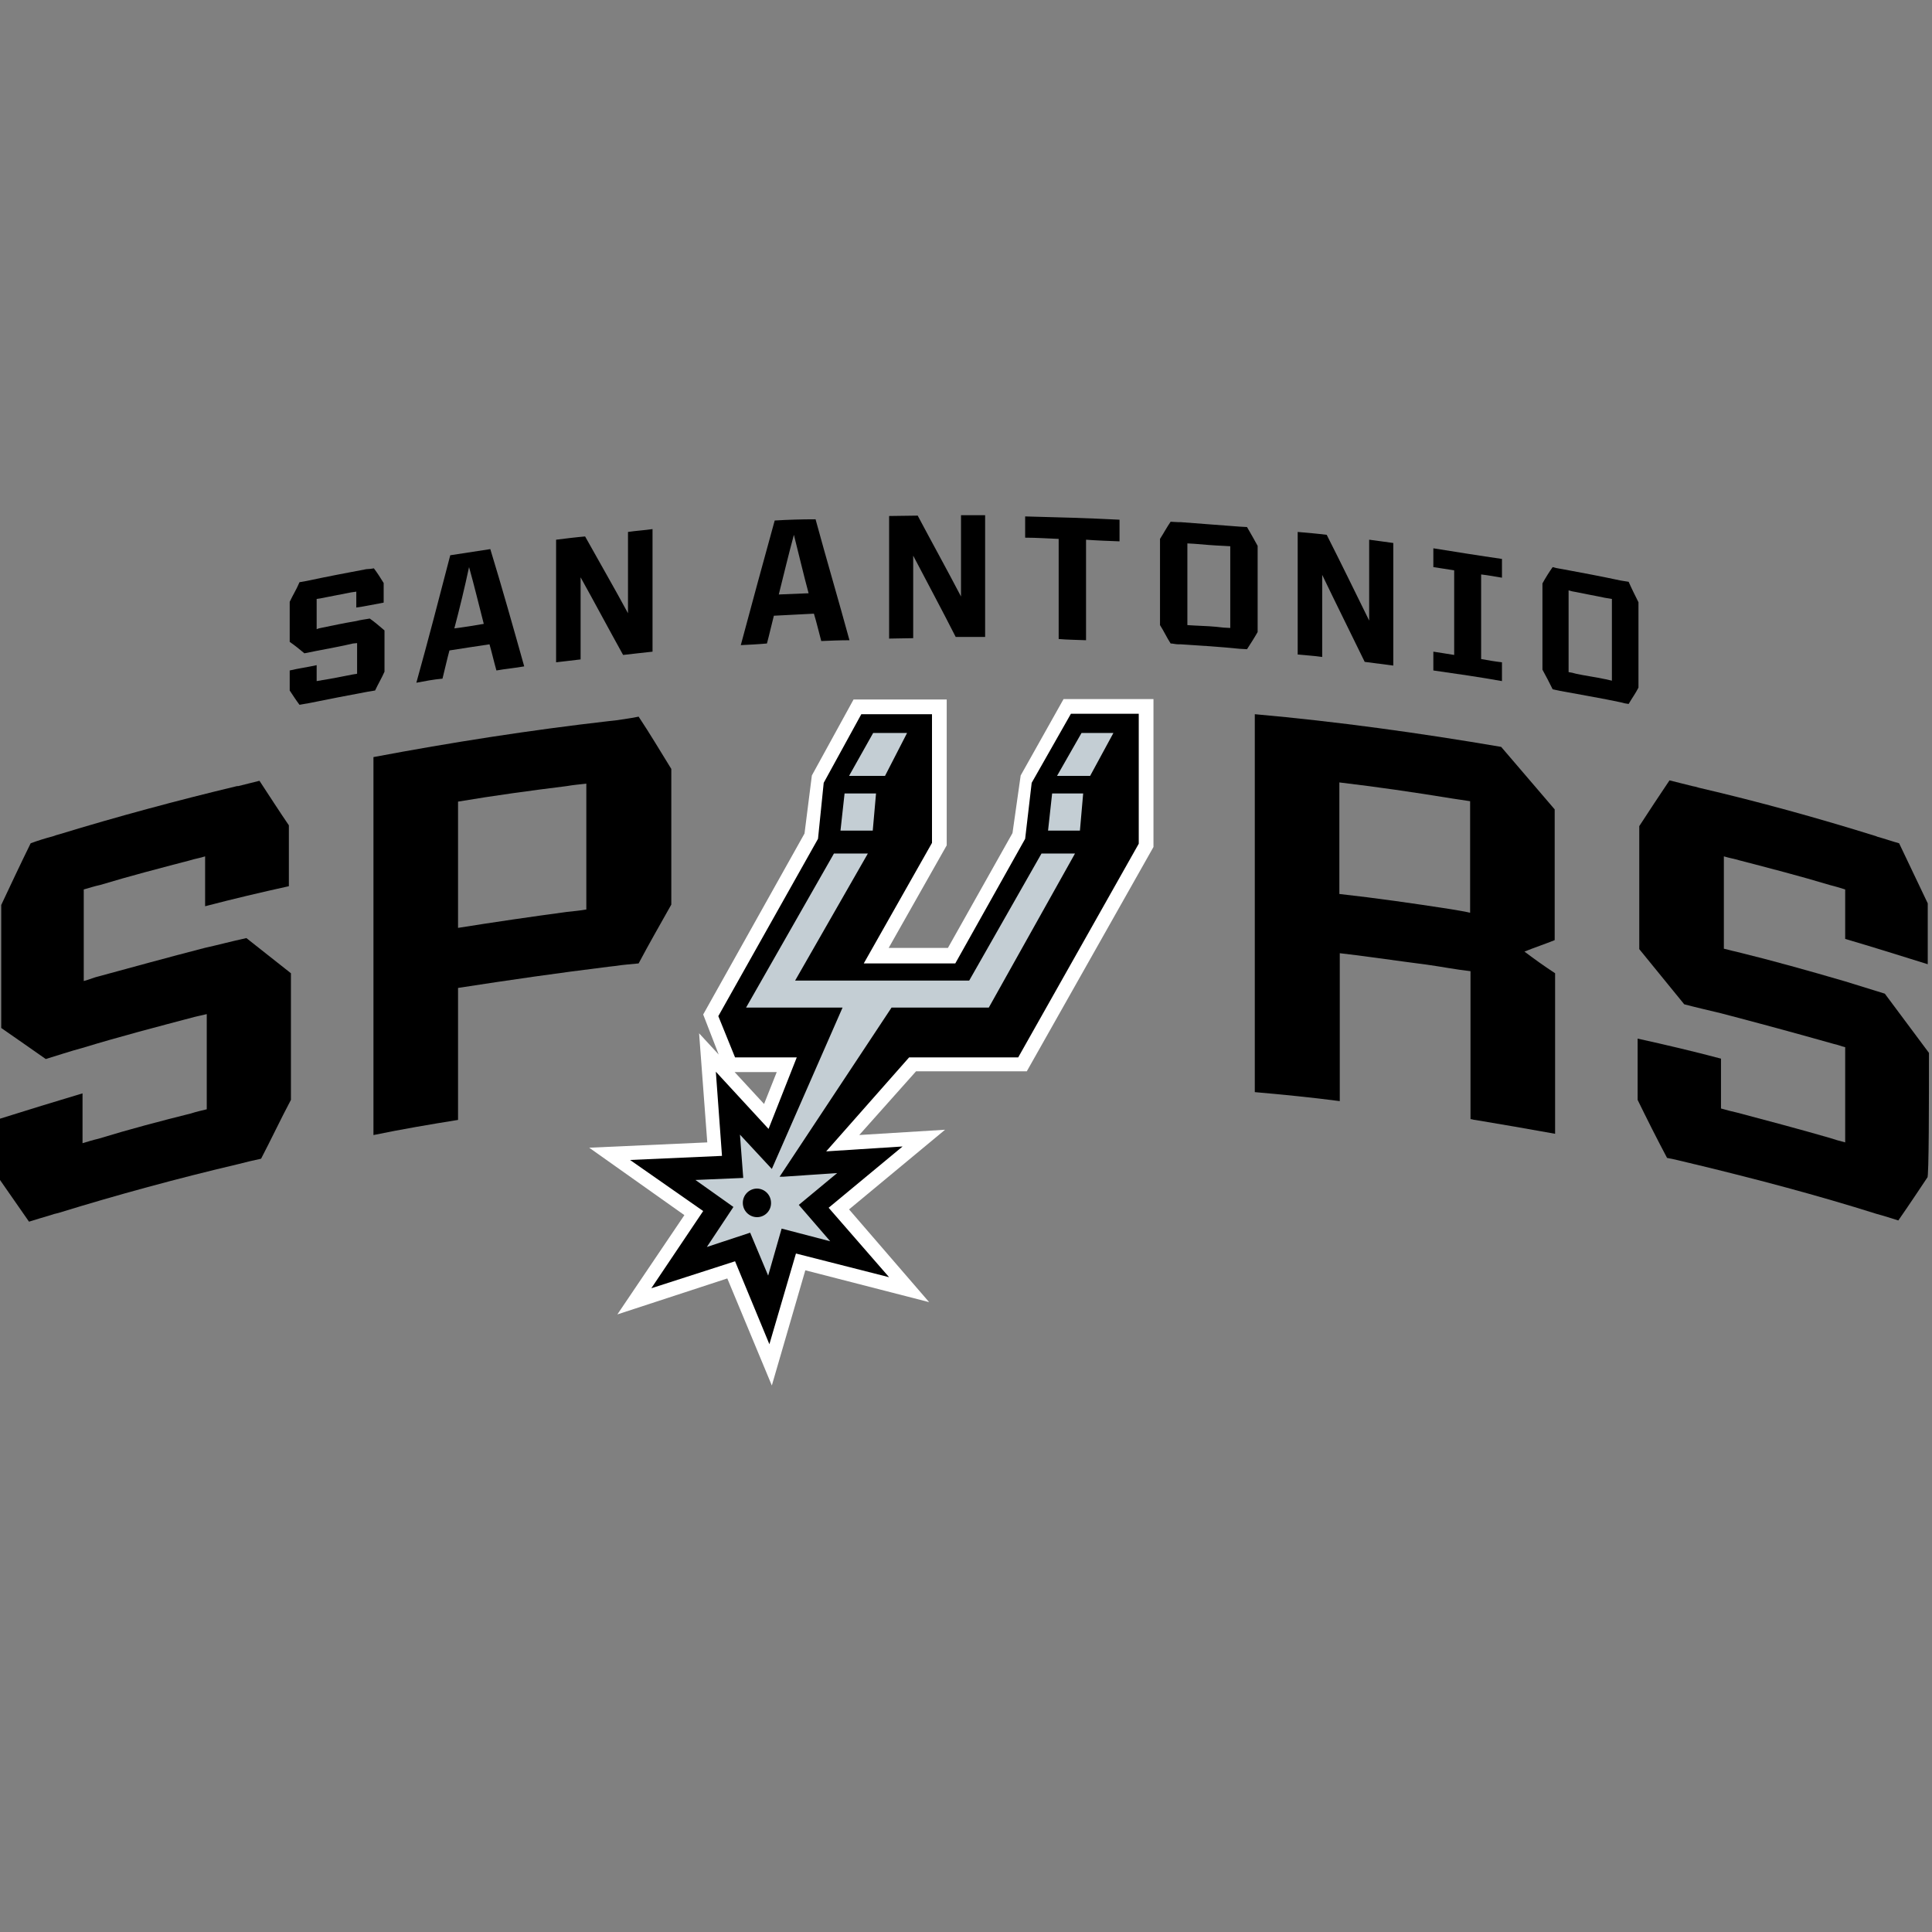 <?xml version="1.0" encoding="UTF-8"?>
<svg width="60px" height="60px" viewBox="0 0 60 60" version="1.1" xmlns="http://www.w3.org/2000/svg" xmlns:xlink="http://www.w3.org/1999/xlink">
    <rect x="0" y="0" width="60" height="60" fill="#808080" stroke="none"/>
    <title>SAS</title>
    <g id="Page-1" stroke="none" stroke-width="1" fill="none" fill-rule="evenodd">
        <g id="SAS" transform="translate(0, 16)" fill-rule="nonzero">
            <path d="M22.815,17.295 L24.122,17.295 L23.729,18.285 L22.815,17.295 Z M21.254,21.737 L19.173,24.82 L22.587,23.703 L23.97,27.028 L25.01,23.45 L28.855,24.439 L26.368,21.559 L29.35,19.085 L26.685,19.249 L28.449,17.27 L31.888,17.27 L35.822,10.304 L35.822,5.71 L33.03,5.71 L31.698,8.083 L31.444,9.872 L29.439,13.438 L27.599,13.438 L29.401,10.253 L29.401,5.723 L26.508,5.723 L25.213,8.083 L24.985,9.885 L21.838,15.506 L22.32,16.75 L21.711,16.09 L21.965,19.478 L18.298,19.643 L21.254,21.737 Z" id="Shape" fill="#FFFFFF"></path>
            <path d="M6.357,13.438 C5.228,13.73 4.073,14.047 2.957,14.351 C2.83,14.39 2.715,14.44 2.601,14.466 L2.601,11.623 C2.779,11.573 2.931,11.522 3.109,11.484 C4.035,11.205 4.961,10.963 5.888,10.722 C6.04,10.672 6.218,10.646 6.37,10.595 L6.37,12.144 C7.246,11.915 8.108,11.712 8.971,11.522 L8.971,9.631 C8.667,9.187 8.375,8.73 8.058,8.248 C7.842,8.299 7.614,8.362 7.398,8.413 L7.36,8.413 C5.507,8.857 3.667,9.352 1.84,9.91 C1.771,9.927 1.703,9.949 1.637,9.974 C1.405,10.034 1.176,10.106 0.952,10.189 C0.634,10.837 0.33,11.484 0.038,12.105 L0.038,15.925 C0.495,16.242 0.952,16.559 1.421,16.889 C1.802,16.775 2.17,16.648 2.551,16.547 C3.718,16.191 4.885,15.887 6.04,15.582 C6.167,15.557 6.294,15.519 6.421,15.494 L6.421,18.45 C6.268,18.488 6.091,18.526 5.939,18.577 C4.974,18.818 4.01,19.072 3.058,19.364 C2.893,19.402 2.728,19.453 2.563,19.503 L2.563,17.955 C1.713,18.209 0.85,18.475 3.55271368e-15,18.742 L3.55271368e-15,20.645 C0.305,21.077 0.596,21.508 0.901,21.94 C1.117,21.876 1.345,21.8 1.573,21.737 C1.648,21.71 1.724,21.688 1.802,21.673 C3.654,21.102 5.52,20.595 7.41,20.15 C7.652,20.087 7.867,20.036 8.108,19.985 C8.426,19.376 8.717,18.755 9.035,18.158 L9.035,14.225 C8.578,13.869 8.108,13.489 7.652,13.133 C7.182,13.235 6.763,13.349 6.357,13.438 Z" id="Shape" fill="#000000"></path>
            <path d="M59.906,16.699 C59.449,16.09 58.992,15.468 58.535,14.859 C58.129,14.732 57.71,14.605 57.304,14.478 C56.175,14.148 55.046,13.831 53.904,13.552 C53.777,13.527 53.663,13.489 53.536,13.463 L53.536,10.595 C53.701,10.646 53.866,10.672 54.031,10.722 C54.957,10.963 55.896,11.205 56.822,11.484 C56.974,11.522 57.152,11.573 57.304,11.623 L57.304,13.159 C58.167,13.412 59.017,13.679 59.868,13.945 L59.868,12.055 C59.576,11.433 59.271,10.811 58.979,10.189 C58.751,10.126 58.535,10.05 58.307,9.986 C58.294,9.986 58.294,9.986 58.281,9.974 C56.454,9.403 54.614,8.895 52.762,8.464 C52.696,8.441 52.628,8.424 52.559,8.413 C52.318,8.349 52.089,8.299 51.848,8.235 C51.531,8.705 51.214,9.187 50.909,9.656 L50.909,13.476 C51.379,14.047 51.835,14.618 52.305,15.189 C52.686,15.29 53.079,15.379 53.447,15.468 C54.614,15.773 55.782,16.09 56.949,16.42 C57.076,16.445 57.19,16.496 57.304,16.521 L57.304,19.478 C57.152,19.44 56.974,19.389 56.822,19.338 C55.858,19.059 54.893,18.805 53.942,18.552 C53.777,18.514 53.612,18.475 53.447,18.425 L53.447,16.877 C52.584,16.648 51.721,16.445 50.858,16.255 L50.858,18.158 C51.15,18.755 51.455,19.364 51.772,19.96 C51.988,19.998 52.229,20.062 52.444,20.112 C52.521,20.125 52.584,20.15 52.66,20.163 C54.551,20.62 56.429,21.115 58.281,21.699 C58.523,21.762 58.738,21.838 58.954,21.902 C59.258,21.47 59.855,20.569 59.855,20.569 C59.906,20.62 59.906,18.006 59.906,16.699 Z" id="Shape" fill="#000000"></path>
            <path d="M18.209,8.933 L18.209,12.245 C17.993,12.283 17.816,12.296 17.6,12.321 C16.471,12.473 15.341,12.638 14.225,12.816 L14.225,8.895 C15.354,8.705 16.471,8.553 17.6,8.413 C17.816,8.375 17.993,8.362 18.209,8.337 L18.209,8.933 Z M19.135,6.37 C19.046,6.383 18.996,6.383 18.907,6.395 C16.458,6.675 14.022,7.055 11.598,7.512 L11.598,19.25 C12.461,19.072 13.349,18.92 14.225,18.78 L14.225,14.681 C15.785,14.44 17.359,14.212 18.907,14.022 C18.996,14.009 19.046,14.009 19.135,13.996 C19.364,13.958 19.605,13.945 19.833,13.92 C20.163,13.298 20.506,12.702 20.848,12.093 L20.848,7.88 C20.518,7.347 20.188,6.789 19.833,6.256 C19.605,6.307 19.364,6.332 19.135,6.37 L19.135,6.37 Z" id="Shape" fill="#000000"></path>
            <path d="M45.034,12.232 C43.892,12.055 42.737,11.89 41.595,11.763 L41.595,8.299 C42.763,8.438 43.905,8.603 45.072,8.794 C45.262,8.819 45.465,8.857 45.656,8.882 L45.656,12.347 C45.453,12.296 45.237,12.27 45.034,12.232 Z M47.343,13.552 C47.661,13.425 47.965,13.324 48.282,13.197 L48.282,9.136 C47.724,8.489 47.178,7.842 46.62,7.195 C44.082,6.763 41.532,6.408 38.969,6.18 L38.969,17.917 C39.844,17.993 40.732,18.082 41.608,18.196 L41.608,13.603 C42.28,13.679 42.966,13.78 43.638,13.869 C43.854,13.895 44.095,13.933 44.311,13.958 C44.767,14.022 45.212,14.11 45.668,14.161 L45.668,18.755 C45.719,18.755 45.757,18.78 45.808,18.78 C46.645,18.92 47.458,19.059 48.295,19.211 L48.295,14.225 C47.965,14.009 47.661,13.793 47.343,13.552 L47.343,13.552 Z" id="Shape" fill="#000000"></path>
            <path d="M11.065,3.287 C10.684,3.35 10.329,3.426 9.961,3.502 C9.917,3.509 9.874,3.522 9.834,3.54 L9.834,2.601 C9.885,2.589 9.948,2.589 9.986,2.576 C10.291,2.512 10.595,2.462 10.9,2.398 C10.951,2.386 11.014,2.386 11.065,2.373 L11.065,2.868 C11.344,2.83 11.623,2.766 11.915,2.715 L11.915,2.106 C11.814,1.941 11.725,1.802 11.611,1.65 C11.54,1.664 11.467,1.673 11.395,1.675 L11.382,1.675 C10.773,1.789 10.177,1.903 9.58,2.03 C9.559,2.036 9.538,2.04 9.517,2.043 C9.441,2.056 9.365,2.068 9.301,2.081 C9.212,2.297 9.098,2.474 8.997,2.69 L8.997,3.934 C9.162,4.048 9.301,4.162 9.453,4.289 L9.834,4.213 C10.215,4.137 10.595,4.073 10.963,3.984 C11.014,3.984 11.052,3.972 11.09,3.972 L11.09,4.923 C11.052,4.936 10.989,4.936 10.938,4.949 C10.621,5.012 10.304,5.076 9.986,5.126 C9.948,5.139 9.885,5.139 9.834,5.152 L9.834,4.657 C9.555,4.72 9.263,4.758 8.997,4.822 L8.997,5.444 C9.098,5.596 9.187,5.736 9.301,5.888 C9.377,5.875 9.441,5.862 9.517,5.85 C9.555,5.85 9.568,5.837 9.593,5.837 C10.215,5.71 10.811,5.596 11.42,5.482 C11.496,5.469 11.585,5.456 11.649,5.444 C11.737,5.253 11.852,5.063 11.941,4.86 L11.941,3.578 C11.788,3.451 11.649,3.325 11.484,3.21 C11.344,3.236 11.205,3.248 11.065,3.287 Z" id="Shape" fill="#000000"></path>
            <path d="M14.11,3.515 C14.275,2.893 14.428,2.259 14.567,1.612 C14.732,2.195 14.872,2.792 15.024,3.375 C14.732,3.426 14.415,3.477 14.11,3.515 Z M13.983,1.244 C13.641,2.563 13.298,3.883 12.93,5.203 C13.197,5.152 13.463,5.101 13.742,5.076 C13.819,4.771 13.882,4.479 13.958,4.2 C14.364,4.137 14.77,4.073 15.202,4.01 C15.278,4.276 15.341,4.555 15.417,4.822 C15.697,4.771 16.001,4.746 16.28,4.695 C15.938,3.477 15.595,2.259 15.227,1.053 C14.808,1.117 14.402,1.18 13.983,1.244 L13.983,1.244 Z" id="Shape" fill="#000000"></path>
            <path d="M19.503,3.045 C19.072,2.246 18.615,1.459 18.171,0.66 C17.879,0.685 17.575,0.723 17.27,0.761 L17.27,4.568 C17.524,4.543 17.778,4.505 18.031,4.479 L18.031,1.929 C18.475,2.728 18.907,3.54 19.351,4.34 C19.656,4.302 19.947,4.276 20.265,4.238 L20.265,0.431 C20.011,0.469 19.757,0.482 19.503,0.52 L19.503,3.045 Z" id="Shape" fill="#000000"></path>
            <path d="M24.186,2.462 C24.338,1.853 24.49,1.218 24.655,0.609 C24.807,1.205 24.947,1.815 25.112,2.424 C24.795,2.436 24.49,2.449 24.186,2.462 Z M24.059,0.165 C23.703,1.459 23.348,2.754 23.006,4.035 C23.272,4.022 23.538,4.01 23.818,3.984 C23.894,3.705 23.957,3.413 24.033,3.122 C24.452,3.096 24.871,3.083 25.277,3.058 C25.366,3.35 25.429,3.629 25.505,3.908 C25.797,3.896 26.089,3.883 26.381,3.883 C26.038,2.627 25.67,1.383 25.328,0.127 C24.884,0.127 24.465,0.14 24.059,0.165 L24.059,0.165 Z" id="Shape" fill="#000000"></path>
            <path d="M29.845,2.525 C29.401,1.675 28.944,0.85 28.5,0.013 C28.208,0.013 27.904,0.025 27.612,0.025 L27.612,3.832 C27.865,3.832 28.107,3.819 28.36,3.819 L28.36,1.256 C28.804,2.106 29.249,2.931 29.68,3.781 L30.594,3.781 L30.594,0 L29.845,0 L29.845,2.525 Z" id="Shape" fill="#000000"></path>
            <path d="M31.837,0.698 C32.192,0.698 32.535,0.723 32.878,0.736 L32.878,3.845 C33.157,3.87 33.449,3.87 33.728,3.883 L33.728,0.761 C34.07,0.787 34.426,0.799 34.768,0.812 L34.768,0.14 C33.791,0.089 32.814,0.063 31.837,0.038 L31.837,0.698 Z" id="Shape" fill="#000000"></path>
            <path d="M42.534,3.299 C42.09,2.398 41.659,1.51 41.202,0.609 C40.897,0.571 40.605,0.546 40.301,0.52 L40.301,4.327 C40.555,4.352 40.808,4.365 41.062,4.403 L41.062,1.853 C41.494,2.754 41.938,3.642 42.382,4.555 C42.674,4.593 42.978,4.632 43.27,4.67 L43.27,0.863 C43.029,0.825 42.775,0.799 42.521,0.761 L42.521,3.299 L42.534,3.299 Z" id="Shape" fill="#000000"></path>
            <path d="M44.514,1.612 C44.742,1.65 44.945,1.675 45.161,1.713 L45.161,4.34 C44.945,4.302 44.742,4.276 44.514,4.238 L44.514,4.822 C45.224,4.923 45.935,5.025 46.645,5.152 L46.645,4.568 C46.417,4.543 46.214,4.505 45.998,4.467 L45.998,1.84 C46.214,1.865 46.417,1.903 46.645,1.941 L46.645,1.358 C45.935,1.256 45.224,1.142 44.514,1.028 L44.514,1.612 Z" id="Shape" fill="#000000"></path>
            <path d="M38.207,1.193 L38.207,3.502 C38.131,3.502 38.068,3.49 37.991,3.49 C37.687,3.451 37.395,3.439 37.091,3.426 C37.014,3.426 36.951,3.413 36.875,3.413 L36.875,0.876 C36.951,0.876 37.014,0.888 37.091,0.888 C37.395,0.914 37.687,0.939 37.991,0.952 C38.068,0.952 38.131,0.964 38.207,0.964 L38.207,1.193 Z M38.727,0.368 C38.651,0.368 38.575,0.355 38.499,0.355 C37.877,0.305 37.281,0.266 36.672,0.216 L36.596,0.216 C36.507,0.216 36.431,0.203 36.355,0.203 C36.24,0.368 36.139,0.558 36.025,0.736 L36.025,3.413 C36.139,3.591 36.24,3.807 36.355,3.984 C36.431,3.984 36.507,4.01 36.596,4.01 L36.672,4.01 C37.281,4.048 37.877,4.086 38.499,4.149 C38.575,4.149 38.651,4.162 38.727,4.162 C38.842,3.984 38.956,3.807 39.057,3.629 L39.057,0.952 C38.956,0.761 38.842,0.571 38.727,0.368 L38.727,0.368 Z" id="Shape" fill="#000000"></path>
            <path d="M50.059,2.83 L50.059,5.139 C49.983,5.126 49.919,5.101 49.83,5.088 C49.539,5.025 49.234,4.987 48.942,4.923 C48.868,4.9 48.791,4.883 48.714,4.873 L48.714,2.335 C48.788,2.358 48.865,2.375 48.942,2.386 C49.234,2.449 49.539,2.5 49.83,2.563 C49.919,2.576 49.983,2.589 50.059,2.601 L50.059,2.83 Z M50.884,2.703 C50.782,2.5 50.668,2.271 50.579,2.068 C50.49,2.056 50.414,2.043 50.338,2.03 C49.742,1.903 49.145,1.789 48.523,1.675 C48.498,1.675 48.473,1.662 48.447,1.662 C48.37,1.651 48.294,1.634 48.219,1.612 C48.104,1.775 47.998,1.944 47.902,2.119 L47.902,4.797 C48.016,5 48.117,5.203 48.219,5.406 C48.295,5.418 48.371,5.444 48.447,5.456 C48.473,5.458 48.499,5.463 48.523,5.469 C49.133,5.583 49.742,5.685 50.338,5.812 C50.417,5.836 50.497,5.853 50.579,5.862 C50.681,5.685 50.795,5.532 50.884,5.355 L50.884,2.703 Z" id="Shape" fill="#000000"></path>
            <polygon id="Shape" fill="#000000" points="25.404 10.05 22.308 15.557 22.828 16.839 24.744 16.839 23.868 19.059 22.231 17.283 22.422 19.897 19.567 20.024 21.838 21.61 20.227 24.008 22.828 23.17 23.894 25.746 24.719 22.929 27.612 23.665 25.734 21.508 28.03 19.605 25.658 19.757 28.233 16.839 31.621 16.839 35.365 10.202 35.365 6.167 33.258 6.167 32.04 8.311 31.837 10.05 29.667 13.92 26.825 13.92 28.944 10.177 28.944 6.18 26.749 6.18 25.581 8.311"></polygon>
            <polygon id="Shape" fill="#C4CED4" points="34.578 6.763 33.588 6.763 32.827 8.096 33.855 8.096"></polygon>
            <polygon id="Shape" fill="#C4CED4" points="28.17 6.763 27.117 6.763 26.368 8.096 27.485 8.096"></polygon>
            <polygon id="Shape" fill="#C4CED4" points="26.178 15.265 23.97 20.303 22.98 19.237 23.082 20.582 21.597 20.645 22.777 21.483 21.952 22.726 23.297 22.282 23.856 23.615 24.274 22.155 25.784 22.549 24.807 21.419 26 20.43 24.325 20.544 24.211 20.544 27.688 15.291 30.708 15.291 33.385 10.507 32.345 10.507 30.099 14.453 24.693 14.453 26.952 10.507 25.899 10.507 23.17 15.291 26.178 15.291"></polygon>
            <polygon id="Shape" fill="#C4CED4" points="27.206 8.641 26.229 8.641 26.102 9.796 27.104 9.796"></polygon>
            <polygon id="Shape" fill="#C4CED4" points="33.639 8.641 32.675 8.641 32.548 9.796 33.538 9.796"></polygon>
            <path d="M23.5,21.8 C23.74,21.806 23.939,21.616 23.945,21.377 C23.945,21.37 23.945,21.363 23.945,21.356 C23.945,21.239 23.899,21.126 23.817,21.043 C23.735,20.96 23.623,20.913 23.506,20.912 C23.504,20.912 23.502,20.912 23.5,20.912 C23.26,20.919 23.069,21.116 23.069,21.356 C23.069,21.596 23.26,21.793 23.5,21.8 L23.5,21.8 Z" id="Shape" fill="#000000"></path>
        </g>
    </g>
</svg>

